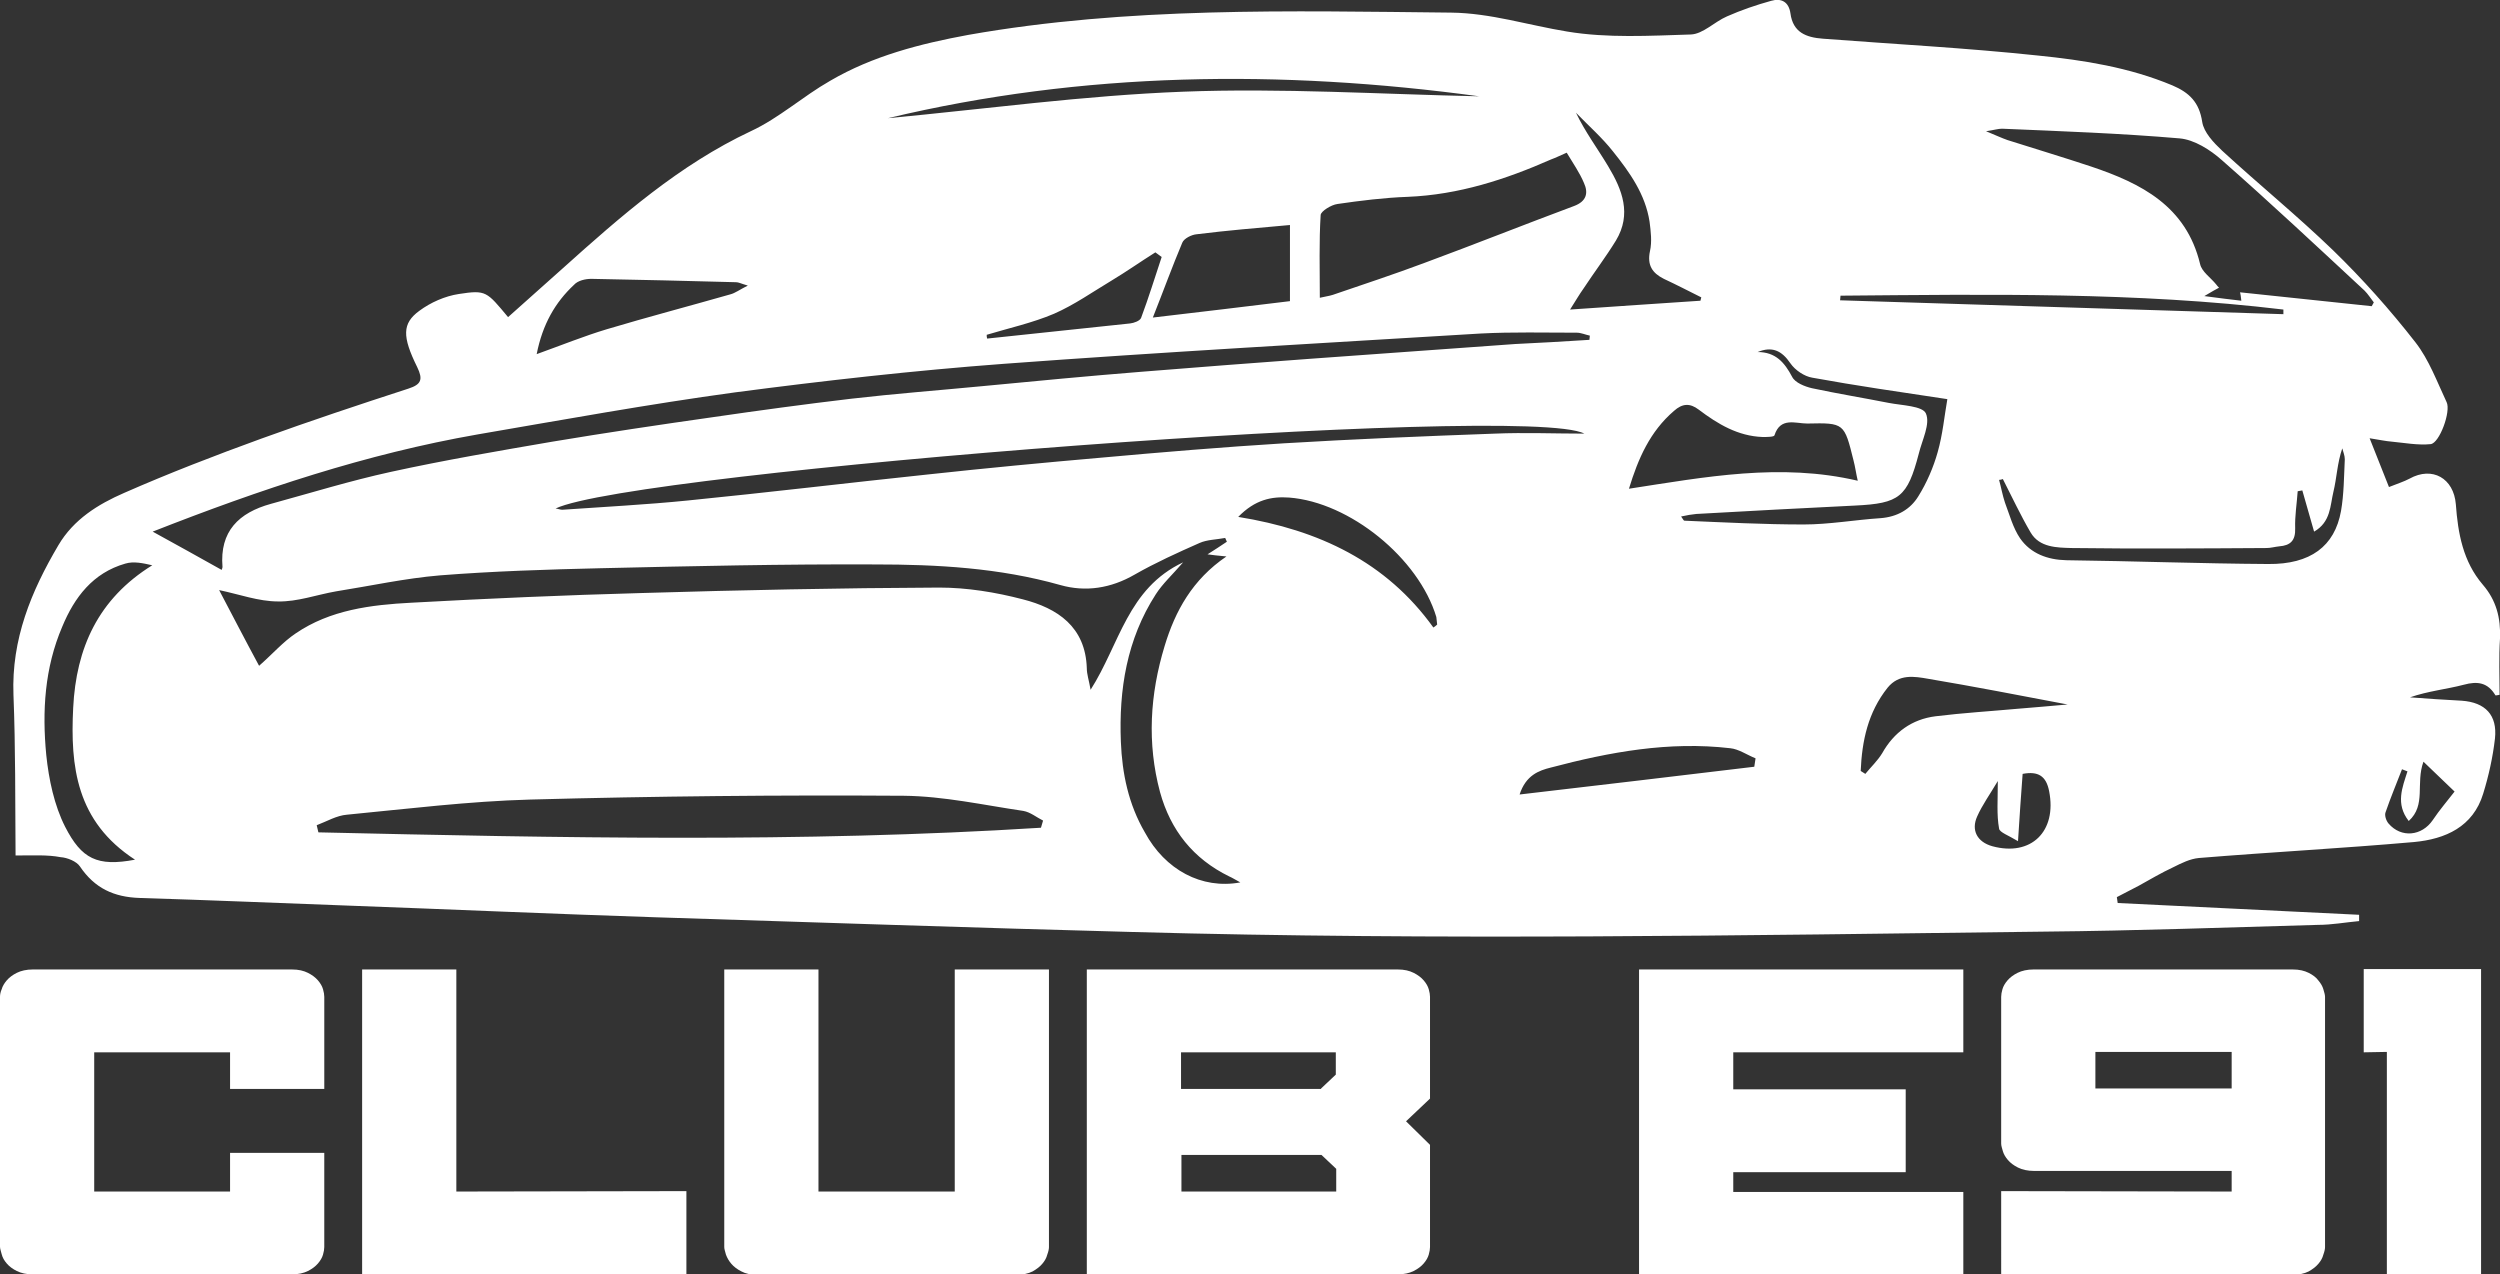 <?xml version="1.0" encoding="utf-8"?>
<!-- Generator: Adobe Illustrator 28.0.0, SVG Export Plug-In . SVG Version: 6.00 Build 0)  -->
<svg version="1.1" id="Layer_1" xmlns="http://www.w3.org/2000/svg" xmlns:xlink="http://www.w3.org/1999/xlink" x="0px" y="0px"
	 viewBox="0 0 594.4 303" style="enable-background:new 0 0 594.4 303;" xml:space="preserve">
<rect x="0" y="0" width="594.4" height="303" fill="#333333" stroke="none"/>
<style type="text/css">
	.st0{fill:#FFFFFF;}
</style>
<g>
	<g>
		<path class="st0" d="M3.7,203.4c-0.1-12.9,0-25.6-0.5-38.2c-0.5-13.2,4.2-24.6,10.7-35.6c3.6-6.1,9.4-9.7,15.6-12.4
			c10.7-4.7,21.6-8.9,32.6-12.9c11.6-4.2,23.3-8.1,35-11.9c3.1-1,3.5-2.2,2.1-5.1c-3.6-7.3-3.6-10.4,0.5-13.4c2.7-2,6.1-3.5,9.4-4
			c6.5-1,6.6-0.6,11.7,5.5c4.3-3.9,8.7-7.7,13-11.6c13.8-12.4,27.7-24.6,44.7-32.6c6.7-3.1,12.4-8.3,18.9-12
			c10.1-5.9,21.4-8.8,32.8-10.9C268.1,1.6,306.6,2.6,345,3c9.4,0.1,18.4,3,27.6,4.5c9.6,1.6,19.6,1,29.4,0.7c2.9-0.1,5.6-3,8.6-4.3
			c3.4-1.5,6.9-2.7,10.5-3.7c2.4-0.7,4.2,0.2,4.6,3c0.6,4.5,3.7,5.7,7.7,6c17,1.3,34.1,2.2,51.1,4c10.9,1.1,21.7,2.8,32,7.1
			c4,1.7,6.4,4,7.1,8.7c0.4,2.5,2.7,4.9,4.7,6.8c8.7,8,17.9,15.5,26.4,23.7c7,6.8,13.6,14.2,19.6,21.9c3.2,4.1,5.1,9.3,7.4,14.2
			c1.1,2.2-1.7,9.8-3.8,10c-3,0.3-6.2-0.3-9.3-0.6c-1.3-0.1-2.7-0.4-5.2-0.8c1.7,4.3,3.1,7.8,4.6,11.6c2-0.8,3.6-1.3,4.9-2
			c5.4-3,10.5-0.1,11,6.1c0.5,6.9,1.7,13.6,6.4,19.1c3.2,3.7,4.3,7.9,4.1,12.8c-0.3,4.5-0.1,9-0.1,13.4c-0.6,0.1-1,0.2-1,0.1
			c-1.8-3-4.2-3.4-7.5-2.5c-4.2,1.1-8.5,1.5-12.8,3c4.1,0.3,8.2,0.6,12.3,0.8c5.6,0.4,8.5,3.4,7.9,9c-0.5,4.4-1.5,8.9-2.8,13.1
			c-2.4,7.9-9,10.8-16.4,11.5c-17,1.5-34.1,2.4-51.2,3.8c-2.1,0.2-4.1,1.2-6.1,2.2c-2.8,1.3-5.5,2.9-8.2,4.4
			c-1.7,0.9-3.5,1.8-5.2,2.7c0.1,0.5,0.1,0.9,0.2,1.4c19.1,0.9,38.3,1.9,57.4,2.8c0,0.5,0,1,0,1.5c-3.3,0.3-6.5,0.9-9.8,0.9
			c-21.6,0.6-43.2,1.4-64.8,1.6c-72.2,0.9-144.5,2.1-216.7,0.1c-37.8-1-75.7-2.3-113.5-3.5c-24.6-0.8-49.2-1.9-73.8-2.8
			c-16.4-0.6-32.7-1.3-49.1-1.8c-6.1-0.2-10.7-2.3-14.2-7.5c-0.8-1.2-3-2.1-4.6-2.2C11.3,203.2,7.9,203.4,3.7,203.4z M294.9,209.8
			c-1.3-0.7-1.9-1.1-2.6-1.4c-8.6-4.2-14-11-16.5-20.1c-3.1-11.6-2.4-23.2,1.1-34.7c2.5-8.3,6.6-15.8,14.7-21.3
			c-2-0.2-3.2-0.3-4.5-0.5c1.6-1,3.1-2,4.6-3c-0.1-0.3-0.3-0.6-0.4-0.9c-2.1,0.4-4.3,0.4-6.1,1.2c-5.2,2.3-10.5,4.7-15.4,7.5
			c-5.7,3.3-11.7,4.2-17.7,2.5c-14.5-4.1-29.3-4.9-44.1-4.9c-21.7-0.1-43.5,0.4-65.2,0.9c-12.7,0.3-25.5,0.7-38.2,1.7
			c-8.3,0.7-16.5,2.5-24.7,3.8c-4.6,0.8-9.2,2.5-13.8,2.4c-4.6,0-9.2-1.7-14-2.7c3,5.7,6.1,11.7,9.5,18c3.2-2.8,5.7-5.7,8.7-7.7
			c8.2-5.6,17.9-6.8,27.5-7.3c18.2-1,36.4-1.8,54.7-2.3c23.6-0.7,47.2-1.2,70.8-1.3c6.6,0,13.4,1.1,19.9,2.8
			c8.2,2.1,14.9,6.5,15.2,16.4c0,1.4,0.5,2.8,0.9,5.1c6.9-10.8,8.8-24.1,22-30.3c-2.6,3-4.9,5.1-6.5,7.6
			c-6.9,10.7-8.8,22.7-8.3,35.1c0.3,7.5,1.8,14.8,5.7,21.5C277,206.8,285.7,211.5,294.9,209.8z M377.9,80.8c0-0.3,0.1-0.7,0.1-1
			c-1-0.2-2.1-0.7-3.1-0.7c-7.6,0-15.3-0.2-22.9,0.2c-37.8,2.3-75.5,4.4-113.3,7.2c-21.4,1.6-42.7,4-64,6.8
			c-20.5,2.8-40.8,6.5-61.2,10c-26.3,4.6-51.5,13-77.2,23.1c5.7,3.1,11,6.1,16.4,9.1c0-0.1,0.2-0.4,0.2-0.7
			c-0.7-8.5,3.9-12.9,11.5-15c9.5-2.6,18.9-5.5,28.5-7.6c12.8-2.8,25.7-5,38.5-7.2c12.6-2.1,25.3-4,38-5.8c11-1.6,22-3.1,33-4.4
			c10.4-1.2,20.9-2,31.3-3c12.5-1.2,25.1-2.4,37.6-3.4c13.4-1.1,26.9-2.1,40.3-3.1c16.2-1.2,32.4-2.3,48.6-3.5
			C366.1,81.5,372,81.2,377.9,80.8z M247.5,196.8c0.2-0.6,0.3-1.1,0.5-1.7c-1.6-0.8-3-2-4.7-2.3c-9.5-1.4-18.9-3.5-28.4-3.6
			c-29.6-0.2-59.2,0.1-88.8,0.9c-14.6,0.4-29.1,2.2-43.6,3.6c-2.5,0.2-4.8,1.6-7.2,2.5c0.1,0.6,0.3,1.1,0.4,1.7
			C132.9,199.2,190.2,200.4,247.5,196.8z M563.9,72.8c0.2-0.3,0.3-0.6,0.5-0.9c-0.7-0.9-1.4-2-2.2-2.8c-11.2-10.4-22.4-20.9-33.9-31
			c-2.8-2.5-6.6-4.9-10.1-5.2c-14-1.2-28.1-1.7-42.2-2.3c-0.9,0-1.8,0.3-3.8,0.6c2.4,1,3.7,1.6,5.1,2.1c6.6,2.1,13.3,4.1,19.9,6.3
			c11.9,4,22.6,9.4,25.9,23.2c0.4,1.8,2.5,3.2,3.8,4.8c0.2,0.3,0.4,0.5,0.7,0.8c-0.9,0.5-1.7,0.9-3.5,2c3.7,0.5,6.2,0.8,8.8,1.1
			c-0.1-1-0.2-1.6-0.3-2C543.1,70.6,553.5,71.7,563.9,72.8z M372.5,36.3c-1.6,0.7-2.6,1.2-3.7,1.6c-10.9,4.8-22,8.4-34.1,8.9
			c-5.6,0.2-11.2,0.9-16.7,1.7c-1.5,0.2-3.9,1.7-4,2.6c-0.4,6.4-0.2,12.9-0.2,19.7c1.2-0.3,2.2-0.4,3.1-0.7
			c7.3-2.5,14.6-4.9,21.8-7.6c11.9-4.4,23.7-9.1,35.5-13.5c3-1.1,3.5-3.1,2.4-5.5C375.6,41.1,374,38.8,372.5,36.3z M132.1,120.9
			c0.7,0.1,1.1,0.3,1.6,0.3c9.9-0.7,19.9-1.2,29.8-2.2c19.1-1.9,38.2-4.2,57.2-6.2c13.8-1.5,27.5-2.8,41.3-4
			c14.4-1.3,28.8-2.5,43.3-3.4c16.7-1,33.4-1.7,50.1-2.3c7.1-0.3,14.2,0,21.3,0C362.8,95.7,150.5,112.1,132.1,120.9z M441.7,114.3
			c-0.4-1.7-0.6-3.3-1-4.8c-2.2-8.9-2.2-9-11-8.8c-2.8,0-6.4-1.6-7.8,2.8c-0.1,0.4-1.8,0.4-2.8,0.4c-5.9-0.2-10.7-3.1-15.2-6.5
			c-2.1-1.6-3.9-1.5-5.9,0.3c-5.7,4.9-8.5,11.3-10.7,18.5C405.5,113.4,423.3,110,441.7,114.3z M306.7,53.5c-7.8,0.7-15,1.3-22.2,2.2
			c-1.2,0.1-3,1-3.4,2c-2.4,5.7-4.5,11.5-7,17.8c11.2-1.3,21.9-2.6,32.6-3.9C306.7,65.6,306.7,59.3,306.7,53.5z M32.1,204.4
			c-14-9.1-15.4-22.2-14.7-36.1c0.7-14.2,5.9-25.9,18.8-33.9c-2.2-0.5-4.4-1-6.4-0.4c-7.7,2.2-12.1,8-15,15
			c-4.2,9.8-4.8,20.1-3.8,30.5c0.6,5.8,1.9,12,4.5,17.1C19.4,204.2,23.1,206.1,32.1,204.4z M127.6,84.2c6.1-2.2,11.3-4.3,16.6-5.9
			c9.7-2.9,19.6-5.5,29.4-8.3c1.2-0.3,2.2-1.1,4.2-2.1c-1.7-0.5-2.2-0.8-2.8-0.8c-11.5-0.3-22.9-0.6-34.4-0.8
			c-1.4,0-3.2,0.4-4.1,1.4C132,71.9,129,77.1,127.6,84.2z M404.3,71.5c0.1-0.3,0.1-0.5,0.2-0.8c-3-1.5-5.9-3-8.9-4.4
			c-2.8-1.4-4-3.3-3.3-6.6c0.5-2.2,0.2-4.7-0.1-7c-1-6.5-4.7-11.7-8.7-16.7c-2.6-3.3-5.8-6.1-8.8-9.2c2.2,4.6,5.2,8.6,7.7,12.8
			c3.3,5.5,5.6,11.3,1.8,17.6c-2.4,3.9-5.2,7.6-7.7,11.4c-1,1.4-1.8,2.8-3.2,5C384.4,72.8,394.3,72.2,404.3,71.5z M417.9,83.7
			c4.3,0,6.4,2.5,8.2,5.9c0.7,1.4,3,2.3,4.7,2.7c6.1,1.3,12.2,2.3,18.3,3.5c3.1,0.6,8,0.7,8.8,2.5c1.1,2.5-0.9,6.3-1.7,9.6
			c-2.7,10.3-4.6,11.8-15.1,12.3c-12.6,0.6-25.2,1.3-37.8,2c-1.1,0.1-2.2,0.3-3.6,0.6c0.5,0.7,0.6,1,0.8,1
			c9.4,0.4,18.9,0.9,28.3,0.9c6.1,0,12.2-1.1,18.3-1.5c4-0.3,7.1-2.1,9-5.2c2-3.2,3.6-6.9,4.6-10.5c1.2-4.2,1.6-8.6,2.3-12.6
			c-11.3-1.7-21.7-3.2-32.1-5.1c-1.9-0.3-4.1-1.8-5.2-3.4C423.6,83.3,421.3,82.3,417.9,83.7z M211.1,28.1
			c23.4-2.2,46.7-5.4,70.2-6.3c23.4-0.9,46.9,0.6,70.4,1.1C304.5,16.5,257.6,17,211.1,28.1z M476.2,113.9c-0.3,0.1-0.6,0.2-0.9,0.2
			c0.5,1.8,0.8,3.6,1.4,5.4c1.1,2.9,1.9,6,3.6,8.5c2.5,3.6,6.5,5.1,11,5.2c16,0.2,32,0.8,48,0.9c10,0.1,15.8-4.2,17.3-12.6
			c0.7-4,0.7-8.2,0.9-12.3c0-0.9-0.4-1.8-0.6-2.6c-1.2,3.5-1.3,7-2.1,10.3c-0.8,3.3-0.6,7.2-4.6,9.5c-1-3.5-1.9-6.6-2.8-9.8
			c-0.4,0.1-0.7,0.1-1.1,0.2c-0.2,2.9-0.7,5.9-0.6,8.8c0.1,2.9-1.1,4.1-3.8,4.3c-1,0.1-2,0.4-3,0.4c-15.5,0.1-31,0.2-46.4,0
			c-3.4-0.1-7.6-0.1-9.7-3.7C480.4,122.5,478.4,118.2,476.2,113.9z M417.1,182.3c0.1-0.7,0.2-1.3,0.3-2c-2-0.8-4-2.2-6-2.4
			c-14.6-1.7-28.7,0.9-42.7,4.6c-2.8,0.7-5.9,1.8-7.4,6.4C380.3,186.7,398.7,184.5,417.1,182.3z M442.4,183.3
			c0.4,0.2,0.7,0.5,1.1,0.7c1.3-1.6,2.9-3.1,4-4.9c2.8-5,7.1-8.1,12.7-8.8c6.5-0.8,13.1-1.2,19.7-1.8c3.6-0.3,7.3-0.6,11.7-1
			c-11.6-2.2-22.4-4.3-33.1-6.1c-3.4-0.6-7-1.2-9.7,2.1C444.1,169.4,442.7,176.2,442.4,183.3z M340.8,149.2c0.3-0.2,0.6-0.4,0.9-0.7
			c-0.1-0.6-0.1-1.2-0.2-1.8c-4.2-14-20.6-27.3-35-28.4c-4.2-0.3-8.1,0.5-12.1,4.6C313.6,126,329.6,133.6,340.8,149.2z M234.6,79.6
			c0,0.3,0,0.6,0.1,0.9c11.3-1.2,22.6-2.4,34-3.6c0.9-0.1,2.3-0.6,2.6-1.3c1.8-4.8,3.3-9.7,4.9-14.5c-0.5-0.4-1-0.7-1.5-1.1
			c-3.5,2.2-6.9,4.6-10.4,6.7c-4.5,2.7-8.9,5.8-13.7,7.9C245.4,76.8,239.9,78,234.6,79.6z M437.6,70.3c0,0.4-0.1,0.7-0.1,1.1
			c35.1,1.1,70.3,2.2,105.4,3.3c0-0.4,0-0.7,0-1.1C507.9,69.4,472.7,70,437.6,70.3z M475,185.7c-1.9,3.2-3.7,5.7-4.9,8.4
			c-1.5,3.3,0,6.1,3.6,7.1c9.2,2.5,15.4-3.5,13.5-13.1c-0.7-3.6-2.6-4.8-6.3-4.1c-0.4,5-0.7,10-1.1,16c-2.3-1.4-4.4-2.1-4.5-3
			C474.7,193.7,475,190.2,475,185.7z M572.4,183.4c-0.4-0.2-0.9-0.3-1.3-0.5c-1.3,3.4-2.7,6.7-3.9,10.2c-0.3,0.7,0.1,2,0.7,2.7
			c3,3.5,7.9,3,10.5-0.8c1.6-2.4,3.5-4.6,5.2-6.8c-2.1-2-4.6-4.4-7.4-7.1c-1.9,5.2,0.7,10.3-3.5,14.1
			C569.5,191.1,571.2,187.2,572.4,183.4z"/>
	</g>
	<g>
		<path class="st0" d="M54.7,283.3v-9.2h22.4v22.4c0,0.5-0.1,1.1-0.3,1.8c-0.2,0.7-0.6,1.4-1.2,2.1c-0.6,0.7-1.4,1.3-2.4,1.8
			c-1,0.5-2.3,0.8-3.8,0.8H7.8c-1.5,0-2.8-0.3-3.8-0.8c-1-0.5-1.8-1.1-2.4-1.8c-0.6-0.7-1-1.4-1.2-2.2c-0.2-0.8-0.4-1.3-0.4-1.8V237
			c0-0.5,0.1-1.1,0.4-1.8c0.2-0.7,0.6-1.4,1.2-2.1c0.6-0.7,1.4-1.3,2.4-1.8c1-0.5,2.3-0.8,3.8-0.8h61.6c1.6,0,2.8,0.3,3.8,0.8
			c1,0.5,1.8,1.1,2.4,1.8c0.6,0.7,1,1.4,1.2,2.1c0.2,0.7,0.3,1.3,0.3,1.8v21.9H54.7v-8.7H22.4v33.1H54.7z"/>
		<path class="st0" d="M86.1,230.5h22.4v52.8l54.7-0.1V303H86.1V230.5z"/>
		<path class="st0" d="M227,283.3v-52.8h22.4v66c0,0.4-0.1,1-0.4,1.8c-0.2,0.8-0.6,1.5-1.2,2.2c-0.6,0.7-1.4,1.3-2.3,1.8
			c-1,0.5-2.3,0.8-3.8,0.8H180c-1.5,0-2.8-0.3-3.7-0.8c-1-0.5-1.8-1.1-2.4-1.8c-0.6-0.7-1-1.4-1.3-2.2c-0.2-0.8-0.4-1.3-0.4-1.8v-66
			h22.4v52.8H227z"/>
		<path class="st0" d="M258.4,230.5h73.9c1.6,0,2.8,0.3,3.8,0.8c1,0.5,1.8,1.1,2.4,1.8c0.6,0.7,1,1.4,1.2,2.1
			c0.2,0.7,0.3,1.3,0.3,1.8v24.2l-5.7,5.4l5.7,5.6v24.3c0,0.5-0.1,1.1-0.3,1.8c-0.2,0.7-0.6,1.4-1.2,2.1c-0.6,0.7-1.4,1.3-2.4,1.8
			c-1,0.5-2.3,0.8-3.8,0.8h-73.9V230.5z M314.1,258.8l3.5-3.3v-5.3h-36.8v8.7H314.1z M317.7,283.3v-5.4l-3.5-3.3h-33.3v8.7H317.7z"
			/>
		<path class="st0" d="M389.7,230.5h77.1v19.7h-54.7v8.8h41v19.7h-41v4.7h54.7V303h-77.1V230.5z"/>
		<path class="st0" d="M475.9,283.2l54.7,0.1v-4.9h-47c-1.5,0-2.8-0.3-3.8-0.8c-1-0.5-1.8-1.1-2.4-1.8c-0.6-0.7-1-1.4-1.2-2.1
			c-0.2-0.7-0.4-1.3-0.4-1.8V237c0-0.5,0.1-1.1,0.3-1.8c0.2-0.7,0.6-1.4,1.2-2.1c0.6-0.7,1.4-1.3,2.4-1.8c1-0.5,2.3-0.8,3.8-0.8
			h61.6c1.6,0,2.8,0.3,3.8,0.8c1,0.5,1.8,1.1,2.3,1.8c0.6,0.7,1,1.4,1.2,2.1c0.2,0.7,0.4,1.3,0.4,1.8v59.5c0,0.4-0.1,1-0.4,1.8
			c-0.2,0.8-0.6,1.5-1.2,2.2c-0.6,0.7-1.4,1.3-2.3,1.8c-1,0.5-2.3,0.8-3.8,0.8h-69.3V283.2z M530.6,258.8v-8.7h-32.4v8.7H530.6z"/>
		<path class="st0" d="M567.5,250.1l-5.5,0.1v-19.8h27.9V303h-22.4V250.1z"/>
	</g>
</g>
</svg>
